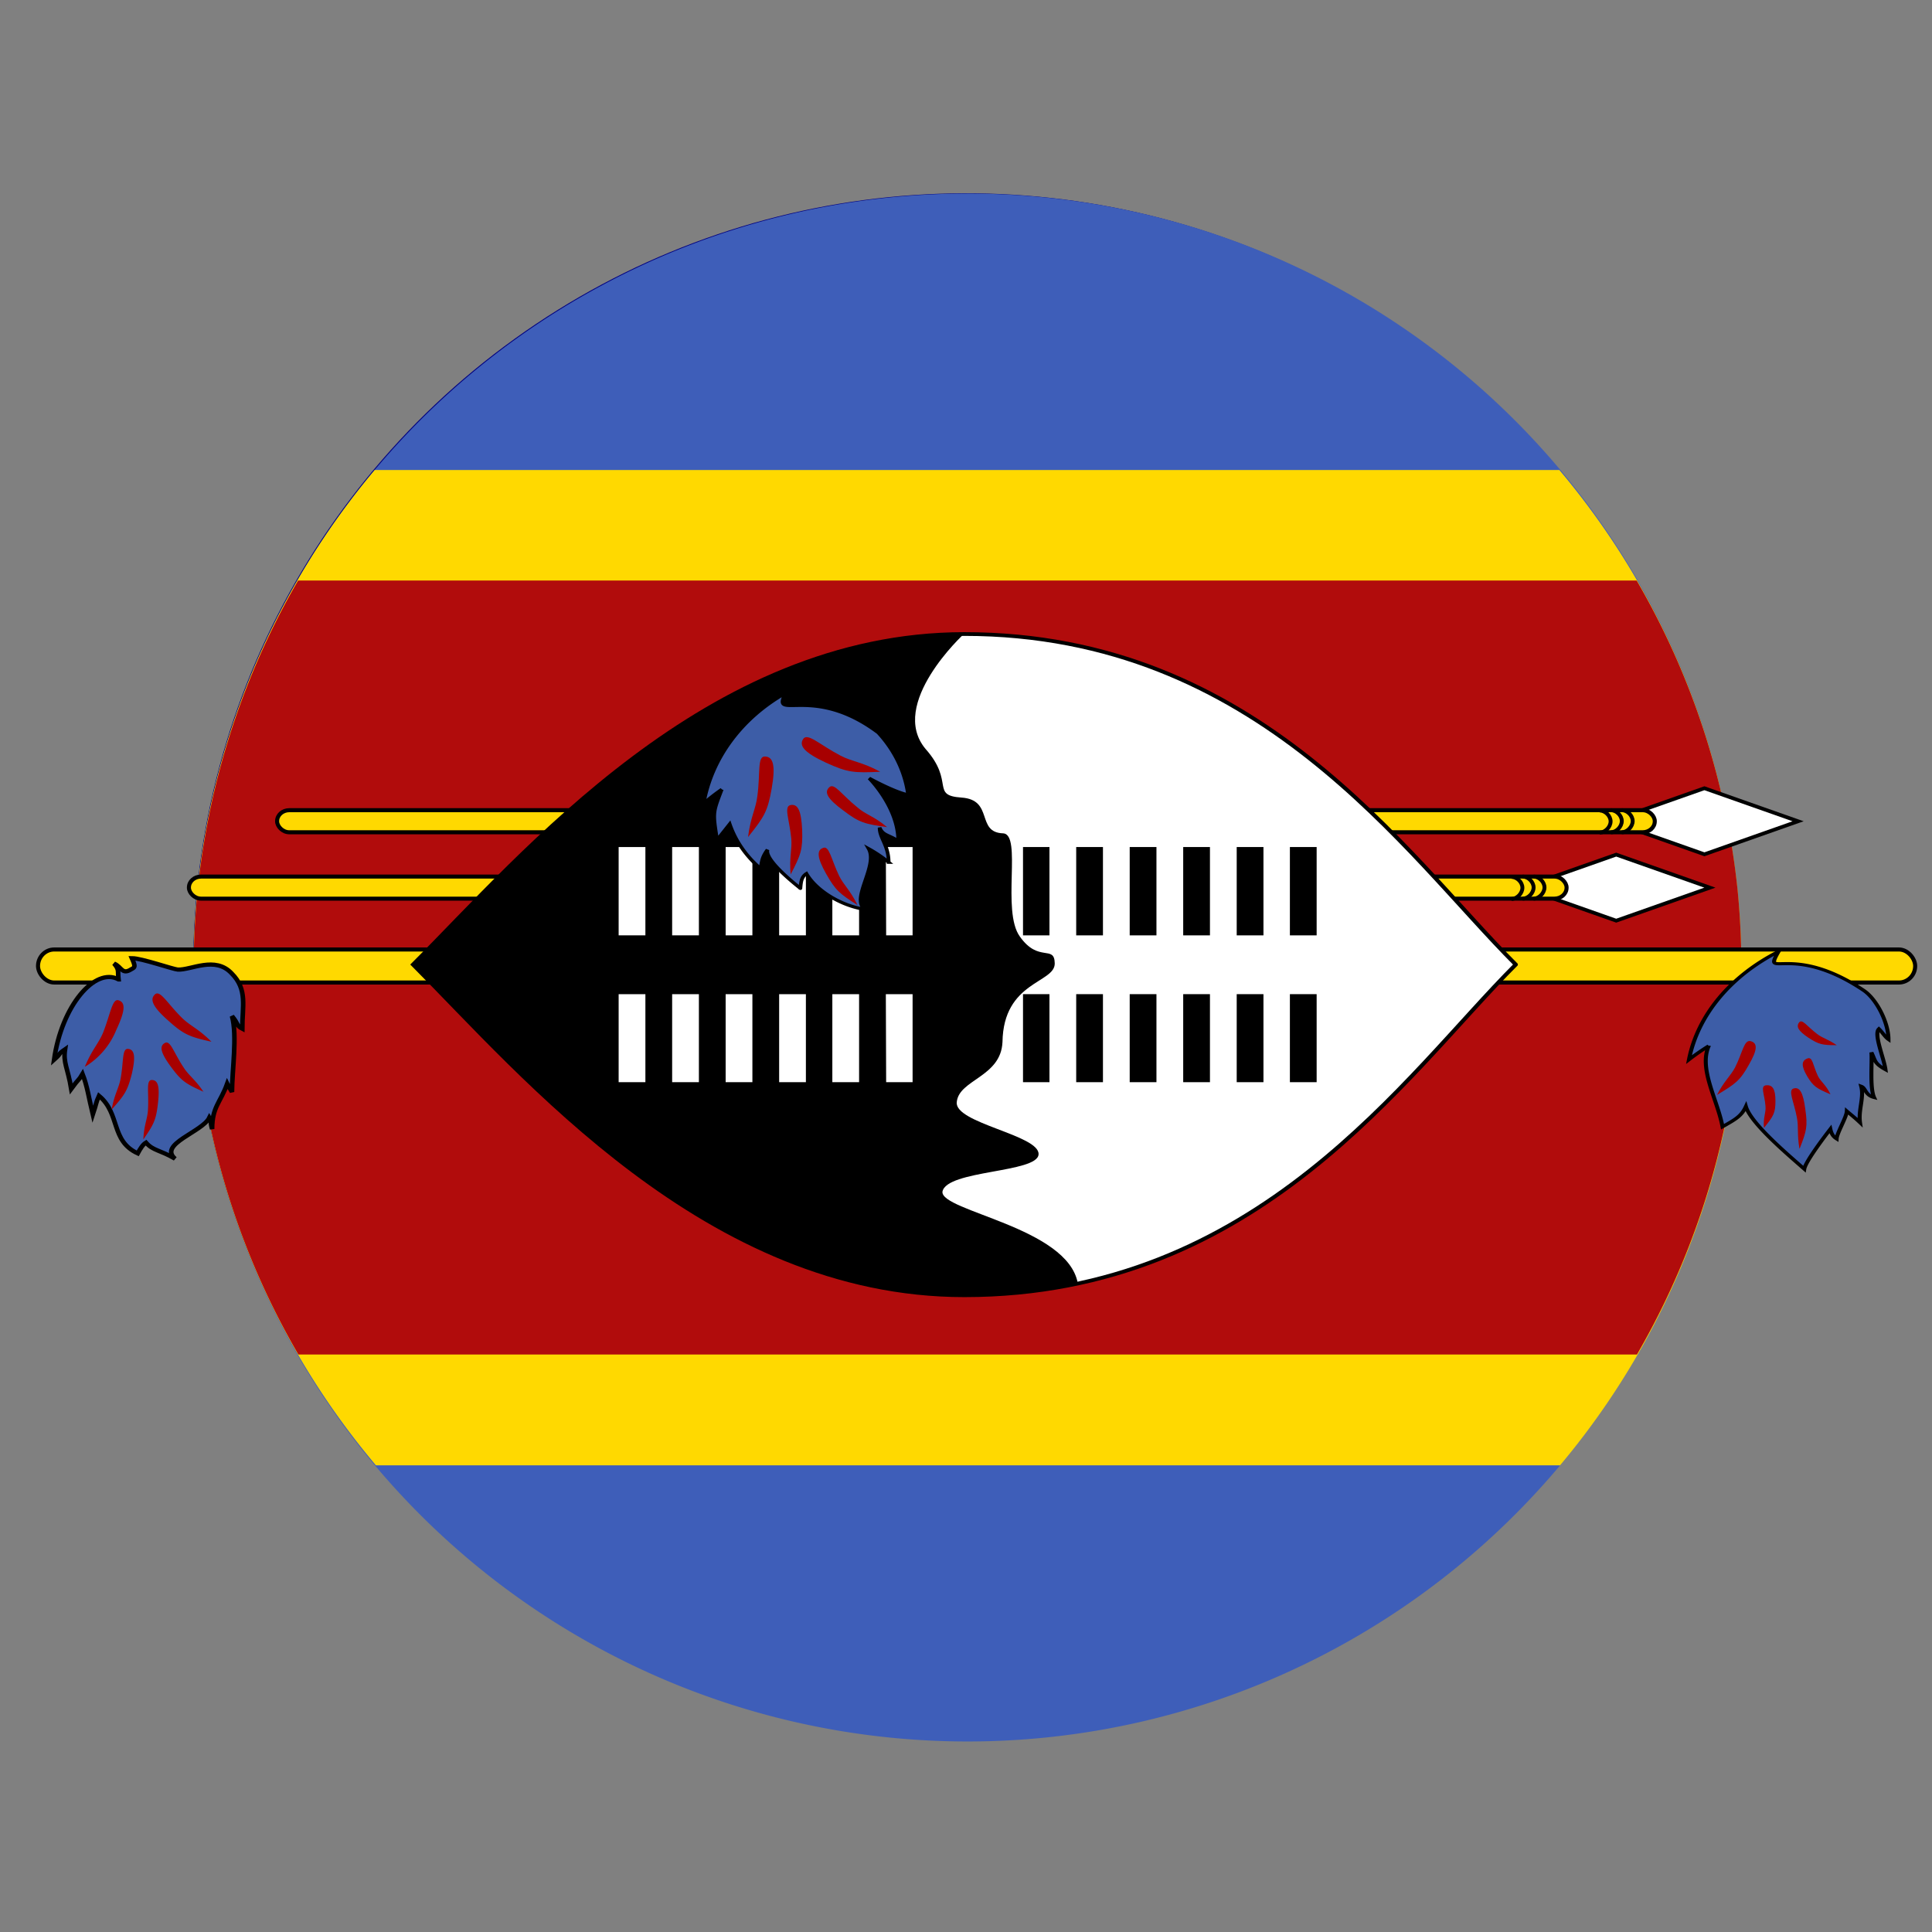 <?xml version="1.0" encoding="UTF-8" standalone="no"?>
<!-- Created with Inkscape (http://www.inkscape.org/) -->

<svg
   xmlns:dc="http://purl.org/dc/elements/1.1/"
   xmlns:cc="http://creativecommons.org/ns#"
   xmlns:rdf="http://www.w3.org/1999/02/22-rdf-syntax-ns#"
   xmlns:svg="http://www.w3.org/2000/svg"
   xmlns="http://www.w3.org/2000/svg"
   xmlns:sodipodi="http://sodipodi.sourceforge.net/DTD/sodipodi-0.dtd"
   xmlns:inkscape="http://www.inkscape.org/namespaces/inkscape"
   width="100mm"
   height="100mm"
   viewBox="0 0 100 100"
   version="1.1"
   id="svg8"
   inkscape:version="0.92.4 (5da689c313, 2019-01-14)"
   sodipodi:docname="swaziland.svg">
  <rect x="0" y="0" width="100" height="100" fill="#808080" stroke="none"/>
  <defs
     id="defs2">
    <inkscape:perspective
       sodipodi:type="inkscape:persp3d"
       inkscape:vp_x="0 : 148.49999 : 1"
       inkscape:vp_y="0 : 999.99996 : 0"
       inkscape:vp_z="210 : 148.49999 : 1"
       inkscape:persp3d-origin="105 : 98.999996 : 1"
       id="perspective841" />
    <clipPath
       id="sz-a">
      <path
         style="fill-opacity:0.7"
         inkscape:connector-curvature="0"
         d="M 124,0 H 620 V 496 H 124 Z"
         id="path2" />
    </clipPath>
  </defs>
  <sodipodi:namedview
     id="base"
     pagecolor="#ffffff"
     bordercolor="#666666"
     borderopacity="1.0"
     inkscape:pageopacity="0.0"
     inkscape:pageshadow="2"
     inkscape:zoom="1.6328077"
     inkscape:cx="22.964407"
     inkscape:cy="198.53067"
     inkscape:document-units="mm"
     inkscape:current-layer="layer1"
     showgrid="false"
     inkscape:snap-object-midpoints="true"
     inkscape:window-width="1920"
     inkscape:window-height="1001"
     inkscape:window-x="-9"
     inkscape:window-y="-9"
     inkscape:window-maximized="1"
     showguides="false"
     inkscape:snap-smooth-nodes="true"
     inkscape:snap-midpoints="true"
     inkscape:snap-intersection-paths="true"
     inkscape:object-paths="true"
     inkscape:object-nodes="true" />
  <g
     inkscape:label="Layer 1"
     inkscape:groupmode="layer"
     id="layer1"
     transform="translate(-44.979,-148.833)">
    <circle
       style="opacity:1;fill:#000080;fill-opacity:1;stroke:#ffffff;stroke-width:0;stroke-miterlimit:4;stroke-dasharray:none;stroke-opacity:1"
       id="path864"
       cx="74.519"
       cy="207.371"
       transform="rotate(-5.767)"
       r="39.997" />
    <path
       style="fill:#3e5eb9;fill-rule:evenodd;stroke-width:0.61"
       d="M 188.877 37.807 A 151.17 151.17 0 0 0 173.785 38.572 A 151.17 151.17 0 0 0 38.572 204.166 A 151.17 151.17 0 0 0 204.166 339.381 A 151.17 151.17 0 0 0 339.381 173.785 A 151.17 151.17 0 0 0 188.877 37.807 z "
       transform="matrix(0.265,0,0,0.265,44.979,148.833)"
       id="path7" />
    <path
       style="fill:#ffd900;fill-rule:evenodd;stroke-width:0.61"
       d="M 73.184 91.807 A 151.17 151.17 0 0 0 38.572 204.166 A 151.17 151.17 0 0 0 73.424 286.207 L 304.721 286.207 A 151.17 151.17 0 0 0 339.381 173.785 A 151.17 151.17 0 0 0 304.582 91.807 L 73.184 91.807 z "
       transform="matrix(0.265,0,0,0.265,44.979,148.833)"
       id="path9" />
    <path
       style="fill:#b10c0c;fill-rule:evenodd;stroke-width:0.61"
       d="M 58.225 113.387 A 151.17 151.17 0 0 0 38.572 204.166 A 151.17 151.17 0 0 0 58.279 264.566 L 319.727 264.566 A 151.17 151.17 0 0 0 339.381 173.785 A 151.17 151.17 0 0 0 319.672 113.387 L 58.225 113.387 z "
       transform="matrix(0.265,0,0,0.265,44.979,148.833)"
       id="path11" />
    <rect
       id="rect13"
       ry="0.855"
       rx="0.839"
       y="197.978"
       x="46.947"
       height="1.71"
       width="97.161"
       style="fill:#ffd900;fill-rule:evenodd;stroke:#000000;stroke-width:0.21" />
    <g
       id="g25"
       transform="matrix(0.161,0,0,0.161,-63.327,154.833)"
       style="stroke:#000000">
      <path
         id="path15"
         transform="matrix(0.34,0,0,0.3,1256.8,136.4)"
         d="m -106.3,265.8 -88.6,35.4 88.6,35.4 88.6,-35.4 z"
         inkscape:connector-curvature="0"
         style="fill:#ffffff;fill-rule:evenodd;stroke-width:3.9" />
      <rect
         id="rect17"
         ry="3.5"
         rx="3.9"
         y="223.2"
         x="761.8"
         height="7.1"
         width="442.9"
         style="fill:#ffd900;fill-rule:evenodd;stroke-width:1.3" />
      <path
         id="path19"
         transform="matrix(-0.5,0,0,0.5,1806.3,90.3)"
         d="m 1224.4,280 c -3.5,0 -7,-3.6 -7,-7.2 0,-3.6 3.5,-7 7,-7"
         inkscape:connector-curvature="0"
         style="fill:none;stroke-width:2.5" />
      <path
         id="path21"
         transform="matrix(-0.5,0,0,0.5,1802.8,90.3)"
         d="m 1224.4,280 c -3.5,0 -7,-3.6 -7,-7.2 0,-3.6 3.5,-7 7,-7"
         inkscape:connector-curvature="0"
         style="fill:none;stroke-width:2.5" />
      <path
         id="path23"
         transform="matrix(-0.5,0,0,0.5,1799.2,90.4)"
         d="m 1224.4,280 c -3.5,0 -7,-3.6 -7,-7.2 0,-3.6 3.5,-7 7,-7"
         inkscape:connector-curvature="0"
         style="fill:none;stroke-width:2.5" />
    </g>
    <g
       id="g37"
       transform="matrix(0.161,0,0,0.161,-67.892,158.269)"
       style="stroke:#000000">
      <path
         id="path27"
         transform="matrix(0.34,0,0,0.3,1256.8,136.4)"
         d="m -106.3,265.8 -88.6,35.4 88.6,35.4 88.6,-35.4 z"
         inkscape:connector-curvature="0"
         style="fill:#ffffff;fill-rule:evenodd;stroke-width:3.9" />
      <rect
         id="rect29"
         ry="3.5"
         rx="3.9"
         y="223.2"
         x="761.8"
         height="7.1"
         width="442.9"
         style="fill:#ffd900;fill-rule:evenodd;stroke-width:1.3" />
      <path
         id="path31"
         transform="matrix(-0.5,0,0,0.5,1806.3,90.3)"
         d="m 1224.4,280 c -3.5,0 -7,-3.6 -7,-7.2 0,-3.6 3.5,-7 7,-7"
         inkscape:connector-curvature="0"
         style="fill:none;stroke-width:2.5" />
      <path
         id="path33"
         transform="matrix(-0.5,0,0,0.5,1802.8,90.3)"
         d="m 1224.4,280 c -3.5,0 -7,-3.6 -7,-7.2 0,-3.6 3.5,-7 7,-7"
         inkscape:connector-curvature="0"
         style="fill:none;stroke-width:2.5" />
      <path
         id="path35"
         transform="matrix(-0.5,0,0,0.5,1799.2,90.4)"
         d="m 1224.4,280 c -3.5,0 -7,-3.6 -7,-7.2 0,-3.6 3.5,-7 7,-7"
         inkscape:connector-curvature="0"
         style="fill:none;stroke-width:2.5" />
    </g>
    <g
       id="g43"
       style="fill-rule:evenodd;stroke-width:1pt"
       transform="matrix(0.161,0,0,0.161,34.979,158.833)">
      <path
         id="path39"
         transform="matrix(0.963,0,0,0.747,308.4,244.1)"
         d="m 338,-0.4 c -5.5,12.4 4.3,-4.1 28.4,16.7 4.4,3.8 8.3,14 8.3,21.1 -1.1,-1 -2,-3 -3.2,-4.5 -1.8,2.3 1.7,12.6 2.2,17.5 -3.8,-2.7 -3.4,-4 -4.7,-7.4 0.3,4 -0.6,15.2 0.9,19.4 -3,-1 -2.8,-4.1 -4.3,-4.8 1,4.9 -1,10.1 -0.4,15.6 -1.8,-2.2 -3.6,-4 -4.4,-4.9 -0.1,2.6 -3.3,9.4 -3.4,11.9 -1.5,-1.2 -1.9,-3 -2.1,-4.2 -1.8,3 -8.3,14 -8.7,17.2 -5,-5.7 -17.8,-19.5 -19.5,-26.9 -1.5,4.2 -3.6,5.6 -7.8,8.7 -1.7,-11.7 -8,-24.8 -4.6,-34.8 a 84.4,84.4 0 0 0 -6.6,5.9 67.9,67.9 0 0 1 29.9,-46.5 z"
         inkscape:connector-curvature="0"
         style="fill:#3d5da7;stroke:#000000" />
      <path
         id="path41"
         d="m 614.1,289.9 c 2.3,-4.5 4.3,-6 5.8,-8.8 2.5,-5 2.9,-9 5,-8.5 2.3,0.6 2.3,2.7 -0.6,7.7 -2.8,5 -4.2,6 -10.2,9.6 z m 15.1,10.6 c -0.3,-3.4 0.7,-4.8 0.5,-7 -0.3,-3.9 -1.8,-6.5 0.2,-6.7 2,-0.2 3,1.1 3,5 0,3.9 -0.6,4.9 -3.7,8.7 z m 11.4,6.6 c -0.8,-4.7 -0.2,-6.8 -0.8,-9.9 -1,-5.3 -3,-8.9 -1,-9.4 1.9,-0.5 3,1.3 3.7,6.7 0.8,5.5 0.4,7 -1.8,12.6 z m 12,-33.2 c -2.9,-2 -4.5,-2.2 -6.3,-3.6 -3.2,-2.4 -4.8,-5 -5.8,-3.7 -1,1.3 -0.3,2.7 3,4.9 3.4,2.2 4.5,2.4 9,2.4 z m -2,15.8 c -1.5,-3.1 -3,-3.9 -4,-5.8 -1.7,-3.5 -1.7,-6.5 -3.5,-5.7 -1.8,0.7 -2,2.3 0,5.7 2,3.3 3,3.9 7.5,5.8 z"
         inkscape:connector-curvature="0"
         style="fill:#a70000" />
    </g>
    <g
       id="g49"
       style="fill-rule:evenodd;stroke-width:1pt"
       transform="matrix(0.161,0,0,0.161,34.979,158.833)">
      <path
         id="path45"
         transform="matrix(1.102,0,0,1.017,-263,231.7)"
         d="m 329.6,20.7 c -0.3,-2.7 0.3,-3 -1.3,-5 2.2,1 2.3,3.7 5,1.8 1,-0.6 1.4,-0.6 0.2,-3.5 2.8,0 12,3.5 13.4,3.6 3.9,0.2 10.9,-4.4 15.7,1.2 4.7,5.1 3.1,10.4 3.1,17.5 -1.8,-1 -1,-1.4 -3,-4 1.6,6.2 0,17.4 0,24 -0.8,-1.6 -0.7,-1 -1.4,-2.6 -2,6 -4.4,7.3 -4.4,14.3 -0.7,-2.7 0,-2.2 -0.8,-3.6 -2,4.5 -15,8.4 -10,13 -4.4,-2.8 -6.4,-2.5 -8.5,-5.1 -0.9,0.6 -1.6,1.8 -2.4,3.4 -8,-4 -5,-12.5 -11.3,-18.2 -1,2.4 -0.6,2 -1.8,5.9 -1.2,-5.4 -1.6,-8.9 -3,-12.8 -1.2,2.2 -1,1.3 -3.3,4.7 -1,-6.6 -2.4,-8.2 -1.8,-12.5 -2.4,1.8 -0.8,1 -3.2,3.3 2.2,-17 11.9,-29.4 18.8,-25.4 z"
         inkscape:connector-curvature="0"
         style="fill:#3d5da7;stroke:#000000" />
      <path
         id="path47"
         d="m 89.4,280.8 c 2.3,-5.5 4.3,-7.3 5.8,-10.8 2.5,-6.3 3,-11.3 5.1,-10.5 2.2,0.7 2.1,3.3 -0.8,9.5 a 24.7,24.7 0 0 1 -10,11.8 z m 8.6,13.8 c 0.9,-5 2.3,-6.8 2.9,-10 1,-5.6 0.4,-9.7 2.4,-9.5 2,0.2 2.5,2.3 1.2,8 -1.4,5.5 -2.3,6.8 -6.5,11.5 z m 10.2,9.6 c 0.2,-4.8 1.4,-6.7 1.5,-9.8 0.3,-5.4 -0.7,-9.3 1.2,-9.3 2,0 2.6,2 2,7.4 -0.6,5.4 -1.3,6.8 -4.7,11.7 z m 21.9,-31.4 c -4.2,-4.2 -6.7,-5 -9.4,-7.6 -4.8,-4.7 -7.1,-9.2 -8.8,-7.6 -1.7,1.6 -0.7,4 4.3,8.4 5,4.5 6.8,5.2 13.9,6.8 z m -2.5,16.2 c -2.8,-4.2 -4.8,-5.3 -6.5,-8 -3.2,-4.8 -4.2,-8.8 -6,-7.8 -1.8,1 -1.4,3.1 2,7.7 3.4,4.6 4.7,5.4 10.5,8 z"
         inkscape:connector-curvature="0"
         style="fill:#a70000" />
    </g>
    <g
       id="g59"
       style="fill-rule:evenodd"
       transform="matrix(0.161,0,0,0.161,34.979,158.833)">
      <path
         id="path51"
         transform="matrix(0.667,0,0,0.6,124,109.8)"
         d="M 637.8,230.3 C 584.7,289.3 513.8,407.5 372,407.5 248,407.5 159.4,289.4 106.3,230.3 159.4,171.3 248,53.2 372,53.2 c 141.8,0 212.6,118 265.8,177.1 z"
         inkscape:connector-curvature="0"
         style="fill:#ffffff;stroke:#000000;stroke-width:2" />
      <path
         id="path53"
         d="m 359.7,178.7 c 9.4,10.6 1.5,14.9 11.5,15.6 10.5,0.7 4.6,11.2 13.4,11.5 6.2,0.3 -0.6,25 5.4,33.2 6,8.5 11.1,2.5 11.2,8.6 0.1,6.4 -16.5,5.7 -16.8,25.3 -0.5,11.3 -14,12 -14.7,19.3 -0.8,6.8 26.7,10.6 26.3,16.8 -0.3,6 -29.6,5 -30.9,12 -0.6,6.3 40.2,11.4 43.5,29.4 -6,2 -23.4,4 -36.6,4 -82.6,0 -141.7,-71 -177.1,-106.4 35.4,-35.4 94.5,-106.3 177.1,-106.3 0,0 -24.5,22.5 -12.3,37 z"
         inkscape:connector-curvature="0" />
      <path
         id="path55"
         d="m 261,210.2 h 8.6 v 28.4 H 261 Z m 0,47.3 h 8.6 v 28.3 H 261 Z m 17.2,-47.3 h 8.6 v 28.4 h -8.6 z m 0,47.3 h 8.6 v 28.3 h -8.6 z m 17.2,-47.3 h 8.6 v 28.4 h -8.6 z m 0,47.3 h 8.6 v 28.3 h -8.6 z m 17.2,-47.3 h 8.6 v 28.4 h -8.6 z m 0,47.3 h 8.6 v 28.3 h -8.6 z m 17.1,-47.3 h 8.6 v 28.4 h -8.6 z m 0,47.3 h 8.6 v 28.3 h -8.6 z m 17.2,-47.3 h 8.6 v 28.4 H 347 Z m 0,47.3 h 8.6 v 28.3 H 347 Z"
         inkscape:connector-curvature="0"
         style="fill:#ffffff;stroke-width:1pt" />
      <path
         id="path57"
         d="m 391,210.2 h 8.5 v 28.4 H 391 Z m 0,47.3 h 8.5 v 28.3 H 391 Z m 17.1,-47.3 h 8.6 v 28.4 h -8.6 z m 0,47.3 h 8.6 v 28.3 h -8.6 z m 17.2,-47.3 h 8.6 v 28.4 h -8.6 z m 0,47.3 h 8.6 v 28.3 h -8.6 z m 17.2,-47.3 h 8.6 v 28.4 h -8.6 z m 0,47.3 h 8.6 v 28.3 h -8.6 z m 17.2,-47.3 h 8.6 v 28.4 h -8.6 z m 0,47.3 h 8.6 v 28.3 h -8.6 z m 17.1,-47.3 h 8.6 v 28.4 h -8.6 z m 0,47.3 h 8.6 v 28.3 h -8.6 z"
         inkscape:connector-curvature="0"
         style="stroke-width:1pt" />
    </g>
    <g
       id="g65"
       style="fill-rule:evenodd;stroke-width:1pt"
       transform="matrix(0.161,0,0,0.161,34.979,158.833)">
      <path
         id="path61"
         transform="matrix(0.881,0,0,0.763,16.9,161)"
         d="m 338,-0.4 c -5.5,12.4 9.8,-4.1 33.8,16.7 a 51.2,51.2 0 0 1 10.9,26.2 c -5.1,-1.2 -14.2,-7 -14.2,-7 0,0 10.6,12.2 10.6,26.4 -3.7,-2.7 -5.6,-2.3 -6.8,-5.6 0,4.5 3.3,7.5 3.3,14.6 a 49.8,49.8 0 0 0 -7.3,-5.7 c 3.5,7.1 -6.5,20.9 -1.5,25.5 -8.7,-1.5 -17.7,-8 -21.2,-15 -1.9,1.4 -2,3.7 -2.2,6.2 0.3,0.2 -13.3,-11.7 -12,-16.3 -1.9,3 -2.1,4.6 -2.5,8 A 44,44 0 0 1 317.6,54.8 l -4.6,6.7 c -1.6,-11.7 -1.6,-11.3 1.7,-21.3 a 84.4,84.4 0 0 0 -6.6,5.9 67.8,67.8 0 0 1 29.9,-46.5 z"
         inkscape:connector-curvature="0"
         style="fill:#3d5da7;stroke:#000000" />
      <path
         id="path63"
         d="m 302.6,207 c 0.8,-6.5 2.5,-9 3,-13.2 1,-7.4 -0.1,-12.9 2.5,-12.7 2.6,0.1 3.4,2.9 2.1,10.3 -1.3,7.4 -2.4,9.1 -7.6,15.6 z m 13.7,12 c -0.5,-5.6 0.5,-7.9 0.2,-11.5 -0.6,-6.2 -2.5,-10.4 -0.2,-10.8 2.3,-0.4 3.4,1.7 3.7,8 0.2,6.3 -0.4,8 -3.7,14.3 z m 21.4,9.7 c -2.3,-4.7 -4.3,-6.2 -5.8,-9.2 -2.6,-5.4 -3.2,-9.9 -5.2,-9 -2,0.7 -2,3 1,8.3 3,5.3 4.3,6.4 10,10 z m 7.4,-42.7 c -5.9,-3.2 -9,-3.2 -12.8,-5.2 -6.7,-3.5 -10.6,-7.5 -12,-5.3 -1.4,2.2 0.5,4.4 7.4,7.6 7,3.2 9,3.3 17.4,2.9 z m 2.2,17.8 c -4.3,-3.6 -6.9,-4 -9.6,-6.4 -5,-4 -7.4,-8 -9,-6.4 -1.7,1.6 -0.6,3.7 4.6,7.5 5.1,3.9 6.9,4.3 14,5.3 z"
         inkscape:connector-curvature="0"
         style="fill:#a70000" />
    </g>
  </g>
</svg>
